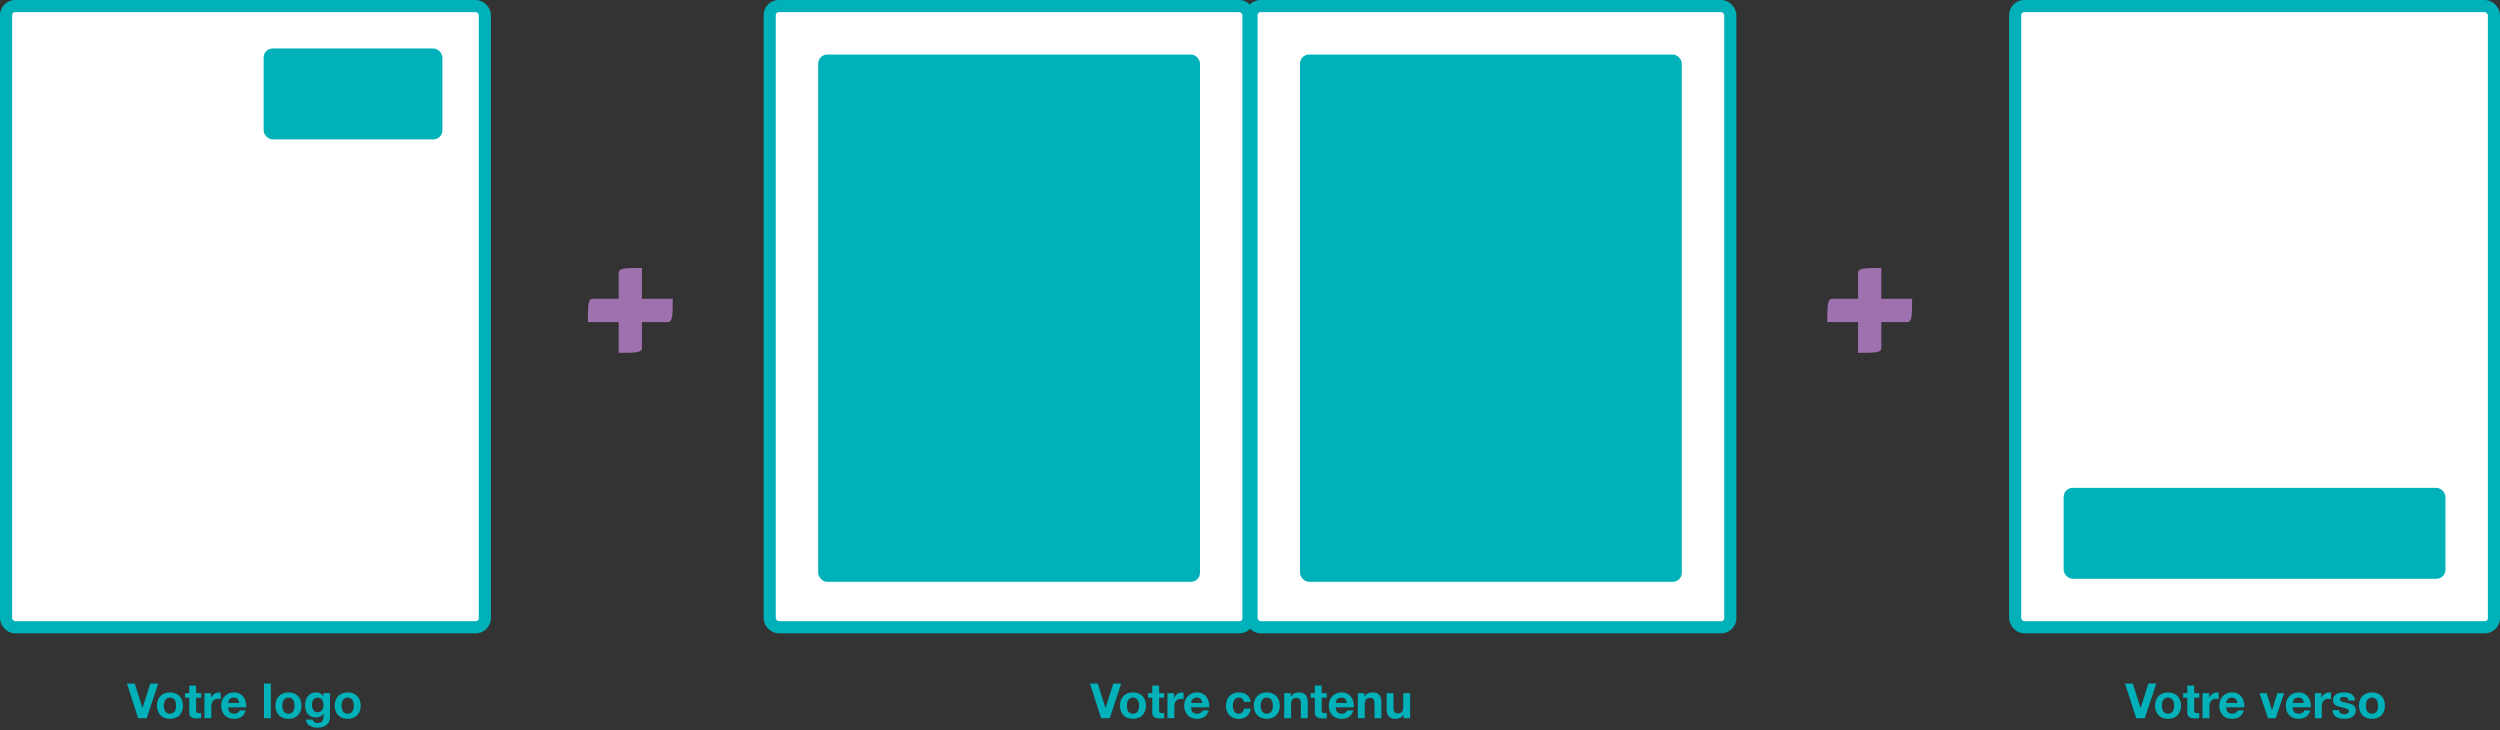 <svg width="825" height="241" xmlns="http://www.w3.org/2000/svg"><rect width="100%" height="100%" fill="#333333" stroke="none"/><g fill="none" fill-rule="evenodd"><path d="M48.416 237h-2.832l-3.696-11.424h2.576l2.544 8.032h.032l2.576-8.032h2.592L48.416 237zm5.664-4.128c0 .33.032.653.096.968.064.315.173.597.328.848.155.25.36.45.616.6.256.15.576.224.96.224s.707-.075.968-.224c.261-.15.47-.35.624-.6.155-.25.264-.533.328-.848a4.964 4.964 0 0 0 0-1.944 2.49 2.49 0 0 0-.328-.848 1.82 1.82 0 0 0-.624-.6c-.261-.155-.584-.232-.968-.232s-.704.077-.96.232a1.842 1.842 0 0 0-.616.6 2.49 2.49 0 0 0-.328.848c-.064.32-.096.645-.096.976zm-2.272 0c0-.661.101-1.261.304-1.8a3.87 3.87 0 0 1 .864-1.376 3.872 3.872 0 0 1 1.344-.88c.523-.208 1.11-.312 1.76-.312.65 0 1.24.104 1.768.312.528.208.979.501 1.352.88.373.379.661.837.864 1.376.203.539.304 1.139.304 1.8s-.101 1.259-.304 1.792a3.88 3.88 0 0 1-.864 1.368 3.75 3.75 0 0 1-1.352.872 4.9 4.9 0 0 1-1.768.304c-.65 0-1.237-.101-1.76-.304a3.78 3.78 0 0 1-1.344-.872 3.887 3.887 0 0 1-.864-1.368c-.203-.533-.304-1.13-.304-1.792zm12.912-4.144h1.664v1.52H64.72v4.096c0 .384.064.64.192.768s.384.192.768.192c.128 0 .25-.005.368-.016.117-.01.23-.027.336-.048V237a5.406 5.406 0 0 1-.64.064c-.235.01-.464.016-.688.016-.352 0-.685-.024-1-.072a2.358 2.358 0 0 1-.832-.28 1.482 1.482 0 0 1-.568-.592c-.139-.256-.208-.592-.208-1.008v-4.88h-1.376v-1.52h1.376v-2.48h2.272v2.48zm2.752 0h2.16v1.536h.032a2.83 2.83 0 0 1 1.056-1.272c.235-.155.485-.275.752-.36.267-.085.544-.128.832-.128.15 0 .315.027.496.08v2.112a4.364 4.364 0 0 0-.816-.08c-.416 0-.768.07-1.056.208-.288.139-.52.328-.696.568-.176.24-.301.52-.376.84-.075.32-.112.667-.112 1.04V237h-2.272v-8.272zm11.504 3.248c-.107-.576-.296-1.013-.568-1.312-.272-.299-.685-.448-1.24-.448-.363 0-.664.061-.904.184s-.432.275-.576.456a1.67 1.67 0 0 0-.304.576 2.608 2.608 0 0 0-.104.544h3.696zm-3.696 1.44c.032.736.219 1.27.56 1.6.341.33.832.496 1.472.496.459 0 .853-.115 1.184-.344.33-.23.533-.472.608-.728h2c-.32.992-.81 1.701-1.472 2.128-.661.427-1.461.64-2.4.64-.65 0-1.237-.104-1.76-.312a3.66 3.66 0 0 1-1.328-.888 3.997 3.997 0 0 1-.84-1.376 5.037 5.037 0 0 1-.296-1.76c0-.619.101-1.195.304-1.728a4.05 4.05 0 0 1 .864-1.384c.373-.39.819-.696 1.336-.92a4.284 4.284 0 0 1 1.72-.336c.704 0 1.317.136 1.84.408.523.272.952.637 1.288 1.096.336.459.579.981.728 1.568.15.587.203 1.2.16 1.84H75.28zm11.824-7.84h2.272V237h-2.272v-11.424zm6.08 7.296c0 .33.032.653.096.968.064.315.173.597.328.848.155.25.36.45.616.6.256.15.576.224.96.224s.707-.075.968-.224c.261-.15.47-.35.624-.6.155-.25.264-.533.328-.848a4.964 4.964 0 0 0 0-1.944 2.49 2.49 0 0 0-.328-.848 1.82 1.82 0 0 0-.624-.6c-.261-.155-.584-.232-.968-.232s-.704.077-.96.232a1.842 1.842 0 0 0-.616.6 2.49 2.49 0 0 0-.328.848c-.064.32-.096.645-.096.976zm-2.272 0c0-.661.101-1.261.304-1.8a3.87 3.87 0 0 1 .864-1.376 3.872 3.872 0 0 1 1.344-.88c.523-.208 1.11-.312 1.76-.312.65 0 1.24.104 1.768.312.528.208.979.501 1.352.88.373.379.661.837.864 1.376.203.539.304 1.139.304 1.8s-.101 1.259-.304 1.792a3.88 3.88 0 0 1-.864 1.368 3.75 3.75 0 0 1-1.352.872 4.9 4.9 0 0 1-1.768.304c-.65 0-1.237-.101-1.76-.304a3.78 3.78 0 0 1-1.344-.872 3.887 3.887 0 0 1-.864-1.368c-.203-.533-.304-1.13-.304-1.792zm13.888 2.176c.32 0 .603-.064.848-.192s.448-.299.608-.512c.16-.213.28-.456.36-.728.08-.272.12-.557.12-.856 0-.341-.032-.664-.096-.968a2.418 2.418 0 0 0-.32-.808 1.656 1.656 0 0 0-.592-.56c-.245-.139-.555-.208-.928-.208-.32 0-.595.064-.824.192-.23.128-.421.301-.576.52-.155.219-.267.47-.336.752-.07.283-.104.579-.104.888 0 .299.03.595.088.888a2.4 2.4 0 0 0 .304.792c.144.235.333.427.568.576.235.15.528.224.88.224zm4.096 1.424c0 .33-.045.71-.136 1.136-.09.427-.285.824-.584 1.192s-.73.68-1.296.936c-.565.256-1.323.384-2.272.384-.405 0-.819-.05-1.24-.152a3.94 3.94 0 0 1-1.152-.472 2.831 2.831 0 0 1-.864-.824c-.23-.336-.36-.739-.392-1.208h2.256c.107.427.315.723.624.888.31.165.667.248 1.072.248.64 0 1.107-.192 1.4-.576.293-.384.435-.87.424-1.456v-1.088h-.032a2.25 2.25 0 0 1-1.048.968c-.453.208-.93.312-1.432.312-.619 0-1.152-.11-1.6-.328a3.036 3.036 0 0 1-1.104-.896 3.738 3.738 0 0 1-.632-1.328 6.295 6.295 0 0 1-.2-1.608c0-.533.077-1.048.232-1.544a4.04 4.04 0 0 1 .68-1.312c.299-.379.67-.68 1.112-.904.443-.224.952-.336 1.528-.336.544 0 1.021.101 1.432.304.41.203.755.544 1.032 1.024h.032v-1.104h2.16v7.744zm3.84-3.6c0 .33.032.653.096.968.064.315.173.597.328.848.155.25.36.45.616.6.256.15.576.224.96.224s.707-.075.968-.224c.261-.15.47-.35.624-.6.155-.25.264-.533.328-.848a4.964 4.964 0 0 0 0-1.944 2.49 2.49 0 0 0-.328-.848 1.82 1.82 0 0 0-.624-.6c-.261-.155-.584-.232-.968-.232s-.704.077-.96.232a1.842 1.842 0 0 0-.616.6 2.49 2.49 0 0 0-.328.848c-.064.32-.096.645-.096.976zm-2.272 0c0-.661.101-1.261.304-1.8a3.87 3.87 0 0 1 .864-1.376 3.872 3.872 0 0 1 1.344-.88c.523-.208 1.11-.312 1.76-.312.65 0 1.24.104 1.768.312.528.208.979.501 1.352.88.373.379.661.837.864 1.376.203.539.304 1.139.304 1.8s-.101 1.259-.304 1.792a3.88 3.88 0 0 1-.864 1.368 3.75 3.75 0 0 1-1.352.872 4.9 4.9 0 0 1-1.768.304c-.65 0-1.237-.101-1.76-.304a3.78 3.78 0 0 1-1.344-.872 3.887 3.887 0 0 1-.864-1.368c-.203-.533-.304-1.13-.304-1.792zM366.208 237h-2.832l-3.696-11.424h2.576l2.544 8.032h.032l2.576-8.032H370L366.208 237zm5.664-4.128c0 .33.032.653.096.968.064.315.173.597.328.848.155.25.36.45.616.6.256.15.576.224.96.224s.707-.075.968-.224c.261-.15.47-.35.624-.6.155-.25.264-.533.328-.848a4.964 4.964 0 0 0 0-1.944 2.49 2.49 0 0 0-.328-.848 1.82 1.82 0 0 0-.624-.6c-.261-.155-.584-.232-.968-.232s-.704.077-.96.232a1.842 1.842 0 0 0-.616.6 2.49 2.49 0 0 0-.328.848c-.064.32-.096.645-.096.976zm-2.272 0c0-.661.101-1.261.304-1.8a3.87 3.87 0 0 1 .864-1.376 3.872 3.872 0 0 1 1.344-.88c.523-.208 1.11-.312 1.76-.312.65 0 1.24.104 1.768.312.528.208.979.501 1.352.88.373.379.661.837.864 1.376.203.539.304 1.139.304 1.8s-.101 1.259-.304 1.792a3.88 3.88 0 0 1-.864 1.368 3.75 3.75 0 0 1-1.352.872 4.9 4.9 0 0 1-1.768.304c-.65 0-1.237-.101-1.76-.304a3.78 3.78 0 0 1-1.344-.872 3.887 3.887 0 0 1-.864-1.368c-.203-.533-.304-1.13-.304-1.792zm12.912-4.144h1.664v1.52h-1.664v4.096c0 .384.064.64.192.768s.384.192.768.192c.128 0 .25-.005.368-.016.117-.01.23-.027.336-.048V237a5.406 5.406 0 0 1-.64.064c-.235.01-.464.016-.688.016-.352 0-.685-.024-1-.072a2.358 2.358 0 0 1-.832-.28 1.482 1.482 0 0 1-.568-.592c-.139-.256-.208-.592-.208-1.008v-4.88h-1.376v-1.52h1.376v-2.48h2.272v2.48zm2.752 0h2.16v1.536h.032a2.83 2.83 0 0 1 1.056-1.272c.235-.155.485-.275.752-.36.267-.085.544-.128.832-.128.15 0 .315.027.496.08v2.112a4.364 4.364 0 0 0-.816-.08c-.416 0-.768.07-1.056.208-.288.139-.52.328-.696.568-.176.24-.301.52-.376.84-.075.32-.112.667-.112 1.04V237h-2.272v-8.272zm11.504 3.248c-.107-.576-.296-1.013-.568-1.312-.272-.299-.685-.448-1.24-.448-.363 0-.664.061-.904.184s-.432.275-.576.456a1.67 1.67 0 0 0-.304.576 2.608 2.608 0 0 0-.104.544h3.696zm-3.696 1.44c.032.736.219 1.27.56 1.6.341.33.832.496 1.472.496.459 0 .853-.115 1.184-.344.33-.23.533-.472.608-.728h2c-.32.992-.81 1.701-1.472 2.128-.661.427-1.461.64-2.4.64-.65 0-1.237-.104-1.76-.312a3.66 3.66 0 0 1-1.328-.888 3.997 3.997 0 0 1-.84-1.376 5.037 5.037 0 0 1-.296-1.76c0-.619.101-1.195.304-1.728a4.05 4.05 0 0 1 .864-1.384c.373-.39.819-.696 1.336-.92a4.284 4.284 0 0 1 1.72-.336c.704 0 1.317.136 1.84.408.523.272.952.637 1.288 1.096.336.459.579.981.728 1.568.15.587.203 1.2.16 1.84h-5.968zm17.392-1.776c-.15-.95-.71-1.424-1.68-1.424-.363 0-.667.083-.912.248a1.97 1.97 0 0 0-.6.64 2.76 2.76 0 0 0-.328.864 4.494 4.494 0 0 0 0 1.848c.064.31.168.59.312.84s.339.456.584.616c.245.16.544.24.896.24.544 0 .963-.152 1.256-.456.293-.304.477-.712.552-1.224h2.192c-.15 1.099-.576 1.936-1.28 2.512-.704.576-1.605.864-2.704.864a4.527 4.527 0 0 1-1.704-.312 3.778 3.778 0 0 1-1.32-.872 3.971 3.971 0 0 1-.848-1.336 4.633 4.633 0 0 1-.304-1.704 5.5 5.5 0 0 1 .28-1.784c.187-.55.461-1.024.824-1.424.363-.4.805-.712 1.328-.936.523-.224 1.12-.336 1.792-.336.49 0 .963.064 1.416.192a3.78 3.78 0 0 1 1.216.584c.357.261.648.587.872.976.224.39.352.85.384 1.384h-2.224zm5.568 1.232c0 .33.032.653.096.968.064.315.173.597.328.848.155.25.36.45.616.6.256.15.576.224.96.224s.707-.075.968-.224c.261-.15.47-.35.624-.6.155-.25.264-.533.328-.848a4.964 4.964 0 0 0 0-1.944 2.49 2.49 0 0 0-.328-.848 1.82 1.82 0 0 0-.624-.6c-.261-.155-.584-.232-.968-.232s-.704.077-.96.232a1.842 1.842 0 0 0-.616.6 2.49 2.49 0 0 0-.328.848c-.064.32-.096.645-.096.976zm-2.272 0c0-.661.101-1.261.304-1.8a3.87 3.87 0 0 1 .864-1.376 3.872 3.872 0 0 1 1.344-.88c.523-.208 1.11-.312 1.76-.312.65 0 1.24.104 1.768.312.528.208.979.501 1.352.88.373.379.661.837.864 1.376.203.539.304 1.139.304 1.8s-.101 1.259-.304 1.792a3.88 3.88 0 0 1-.864 1.368 3.75 3.75 0 0 1-1.352.872 4.9 4.9 0 0 1-1.768.304c-.65 0-1.237-.101-1.76-.304a3.78 3.78 0 0 1-1.344-.872 3.887 3.887 0 0 1-.864-1.368c-.203-.533-.304-1.13-.304-1.792zm10.032-4.144h2.16v1.152H426c.288-.48.661-.83 1.12-1.048a3.239 3.239 0 0 1 1.408-.328c.608 0 1.107.083 1.496.248.39.165.696.395.92.688.224.293.381.65.472 1.072.09.421.136.888.136 1.4V237h-2.272v-4.672c0-.683-.107-1.192-.32-1.528-.213-.336-.592-.504-1.136-.504-.619 0-1.067.184-1.344.552-.277.368-.416.973-.416 1.816V237h-2.272v-8.272zm12.368 0h1.664v1.52h-1.664v4.096c0 .384.064.64.192.768s.384.192.768.192c.128 0 .25-.005.368-.016.117-.01.23-.027.336-.048V237a5.406 5.406 0 0 1-.64.064c-.235.01-.464.016-.688.016-.352 0-.685-.024-1-.072a2.358 2.358 0 0 1-.832-.28 1.482 1.482 0 0 1-.568-.592c-.139-.256-.208-.592-.208-1.008v-4.88h-1.376v-1.52h1.376v-2.48h2.272v2.48zm8.32 3.248c-.107-.576-.296-1.013-.568-1.312-.272-.299-.685-.448-1.24-.448-.363 0-.664.061-.904.184s-.432.275-.576.456a1.67 1.67 0 0 0-.304.576 2.608 2.608 0 0 0-.104.544h3.696zm-3.696 1.44c.032.736.219 1.27.56 1.6.341.33.832.496 1.472.496.459 0 .853-.115 1.184-.344.33-.23.533-.472.608-.728h2c-.32.992-.81 1.701-1.472 2.128-.661.427-1.461.64-2.4.64-.65 0-1.237-.104-1.76-.312a3.66 3.66 0 0 1-1.328-.888 3.997 3.997 0 0 1-.84-1.376 5.037 5.037 0 0 1-.296-1.76c0-.619.101-1.195.304-1.728a4.05 4.05 0 0 1 .864-1.384c.373-.39.819-.696 1.336-.92a4.284 4.284 0 0 1 1.72-.336c.704 0 1.317.136 1.84.408.523.272.952.637 1.288 1.096.336.459.579.981.728 1.568.15.587.203 1.2.16 1.84h-5.968zm7.312-4.688h2.16v1.152h.048c.288-.48.661-.83 1.12-1.048a3.239 3.239 0 0 1 1.408-.328c.608 0 1.107.083 1.496.248.39.165.696.395.92.688.224.293.381.65.472 1.072.09.421.136.888.136 1.4V237h-2.272v-4.672c0-.683-.107-1.192-.32-1.528-.213-.336-.592-.504-1.136-.504-.619 0-1.067.184-1.344.552-.277.368-.416.973-.416 1.816V237h-2.272v-8.272zM465.344 237h-2.16v-1.152h-.048c-.288.48-.661.827-1.12 1.04-.459.213-.928.32-1.408.32-.608 0-1.107-.08-1.496-.24a2.159 2.159 0 0 1-.92-.68 2.663 2.663 0 0 1-.472-1.072 6.667 6.667 0 0 1-.136-1.4v-5.088h2.272v4.672c0 .683.107 1.192.32 1.528.213.336.592.504 1.136.504.619 0 1.067-.184 1.344-.552.277-.368.416-.973.416-1.816v-4.336h2.272V237zm242.436 0h-2.832l-3.696-11.424h2.576l2.544 8.032h.032l2.576-8.032h2.592L707.78 237zm5.664-4.128c0 .33.032.653.096.968.064.315.173.597.328.848.155.25.36.45.616.6.256.15.576.224.96.224s.707-.075.968-.224c.261-.15.47-.35.624-.6.155-.25.264-.533.328-.848a4.964 4.964 0 0 0 0-1.944 2.49 2.49 0 0 0-.328-.848 1.82 1.82 0 0 0-.624-.6c-.261-.155-.584-.232-.968-.232s-.704.077-.96.232a1.842 1.842 0 0 0-.616.6 2.49 2.49 0 0 0-.328.848c-.064.32-.096.645-.096.976zm-2.272 0c0-.661.101-1.261.304-1.8a3.87 3.87 0 0 1 .864-1.376 3.872 3.872 0 0 1 1.344-.88c.523-.208 1.11-.312 1.76-.312.65 0 1.24.104 1.768.312.528.208.979.501 1.352.88.373.379.661.837.864 1.376.203.539.304 1.139.304 1.8s-.101 1.259-.304 1.792a3.88 3.88 0 0 1-.864 1.368 3.75 3.75 0 0 1-1.352.872 4.9 4.9 0 0 1-1.768.304c-.65 0-1.237-.101-1.76-.304a3.78 3.78 0 0 1-1.344-.872 3.887 3.887 0 0 1-.864-1.368c-.203-.533-.304-1.13-.304-1.792zm12.912-4.144h1.664v1.52h-1.664v4.096c0 .384.064.64.192.768s.384.192.768.192c.128 0 .25-.005.368-.016.117-.01.23-.027.336-.048V237a5.406 5.406 0 0 1-.64.064c-.235.01-.464.016-.688.016-.352 0-.685-.024-1-.072a2.358 2.358 0 0 1-.832-.28 1.482 1.482 0 0 1-.568-.592c-.139-.256-.208-.592-.208-1.008v-4.88h-1.376v-1.52h1.376v-2.48h2.272v2.48zm2.752 0h2.16v1.536h.032a2.83 2.83 0 0 1 1.056-1.272c.235-.155.485-.275.752-.36.267-.085.544-.128.832-.128.15 0 .315.027.496.08v2.112a4.364 4.364 0 0 0-.816-.08c-.416 0-.768.07-1.056.208-.288.139-.52.328-.696.568-.176.24-.301.52-.376.84-.075.32-.112.667-.112 1.04V237h-2.272v-8.272zm11.504 3.248c-.107-.576-.296-1.013-.568-1.312-.272-.299-.685-.448-1.24-.448-.363 0-.664.061-.904.184s-.432.275-.576.456a1.67 1.67 0 0 0-.304.576 2.608 2.608 0 0 0-.104.544h3.696zm-3.696 1.44c.032.736.219 1.27.56 1.6.341.33.832.496 1.472.496.459 0 .853-.115 1.184-.344.33-.23.533-.472.608-.728h2c-.32.992-.81 1.701-1.472 2.128-.661.427-1.461.64-2.4.64-.65 0-1.237-.104-1.76-.312a3.66 3.66 0 0 1-1.328-.888 3.997 3.997 0 0 1-.84-1.376 5.037 5.037 0 0 1-.296-1.76c0-.619.101-1.195.304-1.728a4.05 4.05 0 0 1 .864-1.384c.373-.39.819-.696 1.336-.92a4.284 4.284 0 0 1 1.72-.336c.704 0 1.317.136 1.84.408.523.272.952.637 1.288 1.096.336.459.579.981.728 1.568.15.587.203 1.2.16 1.84h-5.968zM750.98 237h-2.528l-2.832-8.272h2.384l1.744 5.648h.032l1.744-5.648h2.256l-2.8 8.272zm9.312-5.024c-.107-.576-.296-1.013-.568-1.312-.272-.299-.685-.448-1.24-.448-.363 0-.664.061-.904.184s-.432.275-.576.456a1.67 1.67 0 0 0-.304.576 2.608 2.608 0 0 0-.104.544h3.696zm-3.696 1.44c.032.736.219 1.27.56 1.6.341.33.832.496 1.472.496.459 0 .853-.115 1.184-.344.33-.23.533-.472.608-.728h2c-.32.992-.81 1.701-1.472 2.128-.661.427-1.461.64-2.4.64-.65 0-1.237-.104-1.76-.312a3.66 3.66 0 0 1-1.328-.888 3.997 3.997 0 0 1-.84-1.376 5.037 5.037 0 0 1-.296-1.76c0-.619.101-1.195.304-1.728a4.05 4.05 0 0 1 .864-1.384c.373-.39.819-.696 1.336-.92a4.284 4.284 0 0 1 1.72-.336c.704 0 1.317.136 1.84.408.523.272.952.637 1.288 1.096.336.459.579.981.728 1.568.15.587.203 1.2.16 1.84h-5.968zm7.312-4.688h2.16v1.536h.032a2.83 2.83 0 0 1 1.056-1.272c.235-.155.485-.275.752-.36.267-.085.544-.128.832-.128.15 0 .315.027.496.08v2.112a4.364 4.364 0 0 0-.816-.08c-.416 0-.768.07-1.056.208-.288.139-.52.328-.696.568-.176.24-.301.52-.376.84-.075.32-.112.667-.112 1.04V237h-2.272v-8.272zm7.984 5.584a1.246 1.246 0 0 0 .544 1.064c.16.112.344.195.552.248a2.453 2.453 0 0 0 1.152.024c.176-.037.336-.096.48-.176.144-.08.264-.187.36-.32a.84.84 0 0 0 .144-.504c0-.341-.227-.597-.68-.768-.453-.17-1.085-.341-1.896-.512-.33-.075-.653-.163-.968-.264a3.308 3.308 0 0 1-.84-.4 1.945 1.945 0 0 1-.592-.624c-.15-.25-.224-.557-.224-.92 0-.533.104-.97.312-1.312a2.3 2.3 0 0 1 .824-.808 3.613 3.613 0 0 1 1.152-.416c.427-.08.864-.12 1.312-.12.448 0 .883.043 1.304.128.421.085.797.23 1.128.432.33.203.605.472.824.808.219.336.35.76.392 1.272h-2.16c-.032-.437-.197-.733-.496-.888-.299-.155-.65-.232-1.056-.232-.128 0-.267.008-.416.024-.15.016-.285.05-.408.104a.84.84 0 0 0-.312.232.613.613 0 0 0-.128.408c0 .203.075.368.224.496.15.128.344.232.584.312.24.08.515.152.824.216.31.064.624.133.944.208.33.075.653.165.968.272.315.107.595.248.84.424s.443.395.592.656c.15.261.224.584.224.968 0 .544-.11 1-.328 1.368a2.625 2.625 0 0 1-.856.888 3.509 3.509 0 0 1-1.208.472 7.04 7.04 0 0 1-2.792-.008 3.716 3.716 0 0 1-1.224-.48 2.745 2.745 0 0 1-.88-.888c-.23-.368-.355-.83-.376-1.384h2.16zm8.848-1.44c0 .33.032.653.096.968.064.315.173.597.328.848.155.25.36.45.616.6.256.15.576.224.96.224s.707-.075.968-.224c.261-.15.47-.35.624-.6.155-.25.264-.533.328-.848a4.964 4.964 0 0 0 0-1.944 2.49 2.49 0 0 0-.328-.848 1.82 1.82 0 0 0-.624-.6c-.261-.155-.584-.232-.968-.232s-.704.077-.96.232a1.842 1.842 0 0 0-.616.6 2.49 2.49 0 0 0-.328.848c-.064.32-.096.645-.096.976zm-2.272 0c0-.661.101-1.261.304-1.8a3.87 3.87 0 0 1 .864-1.376 3.872 3.872 0 0 1 1.344-.88c.523-.208 1.11-.312 1.76-.312.65 0 1.24.104 1.768.312.528.208.979.501 1.352.88.373.379.661.837.864 1.376.203.539.304 1.139.304 1.8s-.101 1.259-.304 1.792a3.88 3.88 0 0 1-.864 1.368 3.75 3.75 0 0 1-1.352.872 4.9 4.9 0 0 1-1.768.304c-.65 0-1.237-.101-1.76-.304a3.78 3.78 0 0 1-1.344-.872 3.887 3.887 0 0 1-.864-1.368c-.203-.533-.304-1.13-.304-1.792z" fill="#00B1BA" fill-rule="nonzero"/><rect stroke="#00B1BA" stroke-width="4" fill="#FFF" x="2" y="2" width="158" height="205" rx="3"/><rect fill="#00B1BA" x="87" y="16" width="59" height="30" rx="3"/><rect stroke="#00B1BA" stroke-width="4" fill="#FFF" x="254" y="2" width="158" height="205" rx="3"/><rect fill="#00B1BA" x="270" y="18" width="126" height="174" rx="3"/><rect stroke="#00B1BA" stroke-width="4" fill="#FFF" x="413" y="2" width="158" height="205" rx="3"/><rect fill="#00B1BA" x="429" y="18" width="126" height="174" rx="3"/><rect stroke="#00B1BA" stroke-width="4" fill="#FFF" x="665" y="2" width="158" height="205" rx="3"/><rect fill="#00B1BA" x="681" y="161" width="126" height="30" rx="3"/><path d="M211.84 98.6H222c0 5.28 0 7.68-1.6 7.68h-8.56v8.56c0 1.6-2.4 1.6-7.68 1.6v-10.16H194c0-5.28 0-7.68 1.6-7.68h8.56v-8.56c0-1.6 2.4-1.6 7.68-1.6V98.6zm409 0H631c0 5.28 0 7.68-1.6 7.68h-8.56v8.56c0 1.6-2.4 1.6-7.68 1.6v-10.16H603c0-5.28 0-7.68 1.6-7.68h8.56v-8.56c0-1.6 2.4-1.6 7.68-1.6V98.6z" fill="#9F71AE" fill-rule="nonzero"/></g></svg>